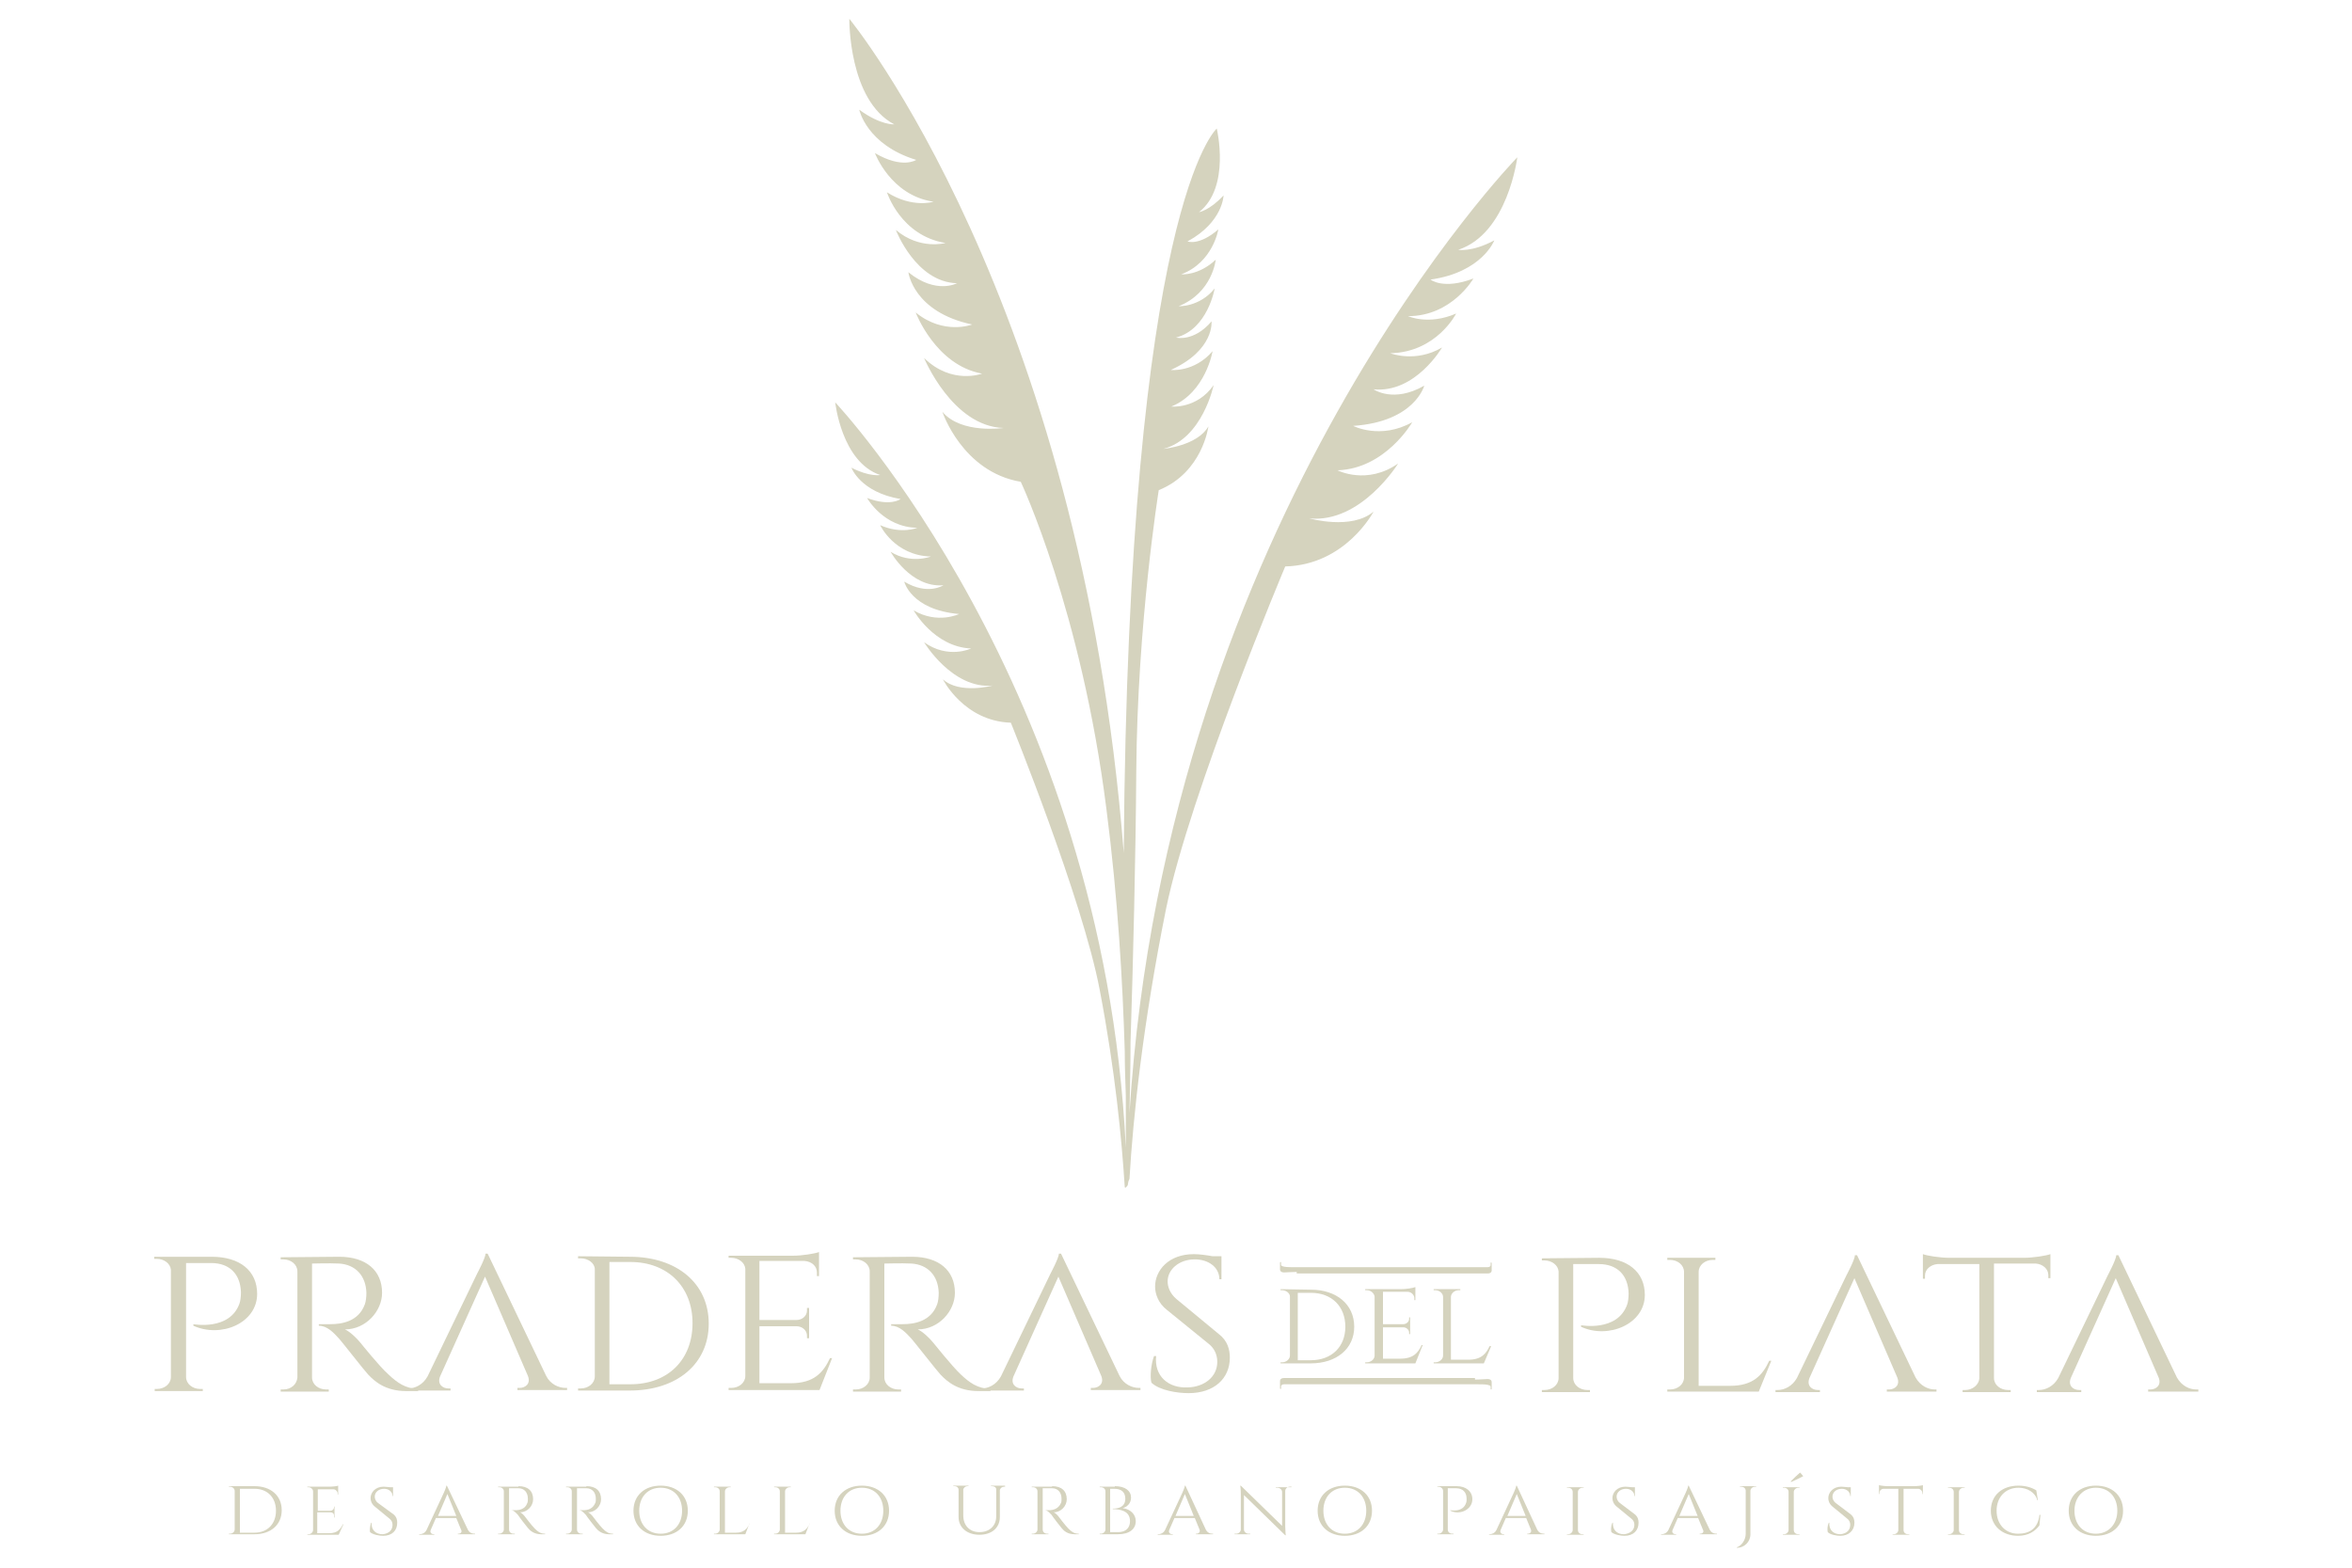 <?xml version="1.0" encoding="utf-8"?>
<!-- Generator: Adobe Illustrator 28.3.0, SVG Export Plug-In . SVG Version: 6.00 Build 0)  -->
<svg version="1.1" id="Layer_1" xmlns="http://www.w3.org/2000/svg" xmlns:xlink="http://www.w3.org/1999/xlink" x="0px" y="0px"
	 viewBox="0 0 450 300" style="enable-background:new 0 0 450 300;" xml:space="preserve">
<style type="text/css">
	.st0{fill:#D5D3BE;}
</style>
<g>
	<path class="st0" d="M48.7,284.4c3.1,0,5.2,1.8,5.2,4.6s-2.1,4.6-5.2,4.6h-4.9v-0.1H44c0.5,0,0.9-0.4,0.9-0.8v-7.4
		c0-0.4-0.4-0.8-0.9-0.8h-0.2v-0.1L48.7,284.4z M45.9,293.3h2.8c2.5,0,4.1-1.7,4.1-4.2s-1.6-4.2-4.1-4.2h-2.8V293.3z"/>
	<path class="st0" d="M64.8,293.7h-6v-0.1H59c0.5,0,0.9-0.4,0.9-0.8v-7.4c0-0.4-0.4-0.8-0.9-0.8h-0.2v-0.1H63c0.6,0,1.5-0.1,1.7-0.2
		v0.4v0.2v1.1h-0.1v-0.2c0-0.4-0.4-0.8-0.8-0.8h-3v4.1h2.4c0.4,0,0.7-0.3,0.7-0.6v-0.2H64v2.1h-0.1V290c0-0.4-0.3-0.6-0.7-0.6h-2.5
		v4H63c1.5,0,2.1-0.7,2.6-1.7h0.1L64.8,293.7z"/>
	<path class="st0" d="M75.3,289.8c0.6,0.5,0.7,1.1,0.7,1.6c0,1.5-1,2.5-2.7,2.5c-0.7,0-1.9-0.2-2.5-0.7c-0.1-0.4,0-1.2,0.2-1.8h0.1
		c-0.1,1.4,0.8,2.2,2.1,2.2c1.1-0.1,1.9-0.7,1.9-1.8c0-0.5-0.2-0.9-0.6-1.2l-2.8-2.3c-0.6-0.5-0.8-1.1-0.8-1.6
		c0-1.1,0.9-2.2,2.5-2.2c0.4,0,0.9,0.1,1.2,0.1h0.6v0.2v1.5h-0.1c0-0.8-0.7-1.4-1.6-1.4c-1.1,0-1.8,0.7-1.8,1.5
		c0,0.3,0.1,0.8,0.6,1.2L75.3,289.8z"/>
	<path class="st0" d="M89.5,292.7c0.3,0.6,0.8,0.8,1.3,0.8h0.1v0.1h-3.3v-0.1h0.1c0.4,0,0.8-0.3,0.5-0.8l-0.9-2.2h-3.9l-1,2.3
		c-0.2,0.5,0.2,0.8,0.6,0.8h0.1v0.1h-2.9v-0.1h0.1c0.4,0,1-0.2,1.3-0.8l3.3-7.1c0,0,0.5-1.1,0.5-1.4h0.1L89.5,292.7z M87.3,290.1
		l-1.7-4.2l-1.8,4.2H87.3z"/>
	<path class="st0" d="M99.2,284.4c1.8,0,2.8,0.9,2.8,2.5c0,1.3-1.1,2.5-2.5,2.5c0.3,0.1,0.8,0.6,1,0.9c0,0,1.2,1.6,1.8,2.2
		s1.1,1,2,1v0.1h-0.8c-1.3,0-2.1-0.7-2.5-1.2c-0.2-0.2-1.8-2.3-1.9-2.5c-0.4-0.4-0.8-0.9-1.3-0.9h0.8c0.8,0,1.9-0.2,2.3-1.4
		c0.1-0.2,0.1-0.5,0.1-0.8c0-1.2-0.7-2-1.8-2c-0.7,0-1.6,0-1.8,0v7.9c0,0.5,0.4,0.8,0.9,0.8h0.2v0.1h-3.2v-0.1h0.2
		c0.5,0,0.9-0.4,0.9-0.8v-7.3c0-0.5-0.4-0.8-0.9-0.8h-0.2v-0.1h3.9V284.4z"/>
	<path class="st0" d="M112.2,284.4c1.8,0,2.8,0.9,2.8,2.5c0,1.3-1.1,2.5-2.5,2.5c0.3,0.1,0.8,0.6,1,0.9c0,0,1.2,1.6,1.8,2.2
		s1.1,1,2,1v0.1h-0.8c-1.3,0-2.1-0.7-2.5-1.2c-0.2-0.2-1.8-2.3-1.9-2.5c-0.4-0.4-0.8-0.9-1.3-0.9h0.8c0.8,0,1.8-0.2,2.3-1.4
		c0.1-0.2,0.1-0.5,0.1-0.8c0-1.2-0.7-2-1.8-2c-0.7,0-1.6,0-1.8,0v7.9c0,0.5,0.4,0.8,0.9,0.8h0.2v0.1h-3.2v-0.1h0.2
		c0.5,0,0.9-0.4,0.9-0.8v-7.3c0-0.5-0.4-0.8-0.9-0.8h-0.2v-0.1h3.9V284.4z"/>
	<path class="st0" d="M131.6,289.1c0,2.9-2.1,4.8-5.2,4.8s-5.2-1.9-5.2-4.8s2.1-4.8,5.2-4.8C129.5,284.3,131.6,286.2,131.6,289.1z
		 M130.5,289.1c0-2.6-1.6-4.4-4.1-4.4s-4.1,1.8-4.1,4.4s1.6,4.4,4.1,4.4C128.9,293.5,130.5,291.7,130.5,289.1z"/>
	<path class="st0" d="M143.4,291.5l-0.8,2.1h-6v-0.1h0.2c0.5,0,0.9-0.4,0.9-0.8v-7.3c0-0.5-0.4-0.8-0.9-0.8h-0.2v-0.1h3.2v0.1h-0.2
		c-0.5,0-0.9,0.4-0.9,0.8v7.9h2.1c1.5,0,2.1-0.7,2.6-1.7L143.4,291.5z"/>
	<path class="st0" d="M154.9,291.5l-0.8,2.1h-6v-0.1h0.2c0.5,0,0.9-0.4,0.9-0.8v-7.3c0-0.5-0.4-0.8-0.9-0.8h-0.2v-0.1h3.2v0.1h-0.2
		c-0.5,0-0.9,0.4-0.9,0.8v7.9h2.1c1.5,0,2.1-0.7,2.6-1.7L154.9,291.5z"/>
	<path class="st0" d="M170.1,289.1c0,2.9-2.1,4.8-5.2,4.8s-5.2-1.9-5.2-4.8s2.1-4.8,5.2-4.8S170.1,286.2,170.1,289.1z M169,289.1
		c0-2.6-1.6-4.4-4.1-4.4s-4.1,1.8-4.1,4.4s1.6,4.4,4.1,4.4S169,291.7,169,289.1z"/>
	<path class="st0" d="M192.3,284.4v0.1h-0.2c-0.4,0-0.7,0.3-0.8,0.6v5.2c0,2.1-1.6,3.4-3.9,3.4c-2.4,0-4-1.4-4-3.4v-5.2
		c0-0.4-0.3-0.7-0.8-0.7h-0.2v-0.1h2.9v0.1h-0.2c-0.4,0-0.7,0.3-0.8,0.6v5c0,1.9,1.2,3.2,3.1,3.2s3.2-1.2,3.2-3V285
		c0-0.4-0.4-0.6-0.8-0.6h-0.2v-0.1h2.7V284.4z"/>
	<path class="st0" d="M201.3,284.4c1.8,0,2.8,0.9,2.8,2.5c0,1.3-1.1,2.5-2.5,2.5c0.3,0.1,0.8,0.6,1,0.9c0,0,1.2,1.6,1.8,2.2
		s1.1,1,2,1v0.1h-0.8c-1.4,0-2.1-0.7-2.5-1.2c-0.2-0.2-1.8-2.3-1.9-2.5c-0.4-0.4-0.8-0.9-1.3-0.9h0.8c0.7,0,1.8-0.2,2.3-1.4
		c0.1-0.2,0.1-0.5,0.1-0.8c0-1.2-0.7-2-1.8-2c-0.7,0-1.6,0-1.8,0v7.9c0,0.5,0.4,0.8,0.9,0.8h0.2v0.1h-3.2v-0.1h0.2
		c0.5,0,0.9-0.4,0.9-0.8v-7.3c0-0.5-0.4-0.8-0.9-0.8h-0.2v-0.1h3.9V284.4z"/>
	<path class="st0" d="M213.3,284.4c2,0,3.1,0.9,3.1,2.2c0,1.1-0.8,1.8-1.6,2c1.5,0.2,2.5,1.2,2.5,2.5c0,1.5-1.2,2.5-3.4,2.5h-3.5
		v-0.1h0.2c0.5,0,0.9-0.4,0.9-0.8v-7.3c0-0.5-0.4-0.8-0.9-0.8h-0.2v-0.1h2.9V284.4z M213.9,293.2c1.5,0,2.3-0.8,2.3-2.1
		c0-2-1.9-2.3-3.3-2.3v-0.1c0.9,0,2.4-0.2,2.4-1.9c0-1.2-0.7-1.9-2.1-1.9h-0.8v8.3H213.9z"/>
	<path class="st0" d="M230.7,292.7c0.3,0.6,0.8,0.8,1.3,0.8h0.1v0.1h-3.3v-0.1h0.1c0.4,0,0.8-0.3,0.6-0.8l-0.9-2.2h-3.9l-1,2.3
		c-0.2,0.5,0.2,0.8,0.6,0.8h0.1v0.1h-2.9v-0.1h0.1c0.4,0,1-0.2,1.3-0.8l3.3-7.1c0,0,0.5-1.1,0.5-1.4h0.1L230.7,292.7z M228.4,290.1
		l-1.7-4.2l-1.8,4.2H228.4z"/>
	<path class="st0" d="M247.1,284.4v0.1h-0.3c-0.5,0-0.9,0.4-0.9,0.8v6.8c0,0.8,0.1,1.7,0.1,1.7h-0.1l-7.9-7.7v6.6
		c0,0.4,0.4,0.8,0.9,0.8h0.3v0.1h-3v-0.1h0.3c0.5,0,0.9-0.4,0.9-0.8v-6.8c0-0.9-0.1-1.6-0.1-1.6h0.1l7.9,7.7v-6.5
		c0-0.4-0.4-0.8-0.9-0.8h-0.3v-0.1h3V284.4z"/>
	<path class="st0" d="M262.5,289.1c0,2.9-2.1,4.8-5.2,4.8s-5.2-1.9-5.2-4.8s2.1-4.8,5.2-4.8C260.4,284.3,262.5,286.2,262.5,289.1z
		 M261.4,289.1c0-2.6-1.6-4.4-4.1-4.4s-4.1,1.8-4.1,4.4s1.6,4.4,4.1,4.4S261.4,291.7,261.4,289.1z"/>
	<path class="st0" d="M278.7,284.4c1.8,0,3,1,3,2.5c0,2-2.4,3.1-4.2,2.2V289c0,0,2.4,0.5,3-1.4c0.1-0.2,0.1-0.5,0.1-0.8
		c0-1.2-0.7-2-2-2H277v7.9c0,0.5,0.4,0.8,0.9,0.8h0.2v0.1H275v-0.1h0.2c0.5,0,0.9-0.4,0.9-0.8v-7.4c0-0.4-0.4-0.8-0.9-0.8H275v-0.1
		L278.7,284.4z"/>
	<path class="st0" d="M294.1,292.7c0.3,0.6,0.8,0.8,1.3,0.8h0.1v0.1h-3.3v-0.1h0.1c0.4,0,0.8-0.3,0.6-0.8l-0.9-2.2h-3.9l-1,2.3
		c-0.2,0.5,0.2,0.8,0.6,0.8h0.1v0.1h-2.9v-0.1h0.1c0.4,0,1-0.2,1.3-0.8l3.3-7.1c0,0,0.5-1.1,0.5-1.4h0.1L294.1,292.7z M291.9,290.1
		l-1.7-4.2l-1.8,4.2H291.9z"/>
	<path class="st0" d="M303,293.7h-3.2v-0.1h0.2c0.5,0,0.9-0.4,0.9-0.8v-7.3c0-0.5-0.4-0.8-0.9-0.8h-0.2v-0.1h3.2v0.1h-0.2
		c-0.5,0-0.9,0.4-0.9,0.8v7.3c0,0.5,0.4,0.8,0.9,0.8h0.2V293.7z"/>
	<path class="st0" d="M312.8,289.8c0.6,0.5,0.7,1.1,0.7,1.6c0,1.5-1,2.5-2.7,2.5c-0.7,0-1.9-0.2-2.5-0.7c-0.1-0.4-0.1-1.2,0.2-1.8
		h0.1c-0.1,1.4,0.8,2.2,2.1,2.2c1.1-0.1,2-0.7,2-1.8c0-0.5-0.2-0.9-0.6-1.2l-2.8-2.3c-0.6-0.5-0.8-1.1-0.8-1.6
		c0-1.1,0.9-2.2,2.5-2.2c0.4,0,0.9,0.1,1.2,0.1h0.6v0.2v1.5h-0.1c0-0.8-0.7-1.4-1.6-1.4c-1.1,0-1.8,0.7-1.8,1.5
		c0,0.3,0.1,0.8,0.6,1.2L312.8,289.8z"/>
	<path class="st0" d="M327.1,292.7c0.3,0.6,0.8,0.8,1.3,0.8h0.1v0.1h-3.3v-0.1h0.1c0.4,0,0.8-0.3,0.5-0.8l-0.9-2.2H321l-1,2.3
		c-0.2,0.5,0.2,0.8,0.6,0.8h0.1v0.1h-2.9v-0.1h0.1c0.4,0,1-0.2,1.3-0.8l3.3-7.1c0,0,0.5-1.1,0.5-1.4h0.1L327.1,292.7z M324.8,290.1
		l-1.7-4.2l-1.8,4.2H324.8z"/>
	<path class="st0" d="M336,284.4v0.1h-0.2c-0.5,0-0.9,0.4-0.9,0.8v8.3c0,1.5-1.2,2.6-2.6,2.6v-0.1c0.9-0.3,1.7-1.4,1.7-2.6v-8.2
		c0-0.5-0.4-0.8-0.9-0.8h-0.2v-0.1L336,284.4z"/>
	<path class="st0" d="M344.3,293.7h-3.2v-0.1h0.2c0.5,0,0.9-0.4,0.9-0.8v-7.3c0-0.5-0.4-0.8-0.9-0.8h-0.2v-0.1h3.2v0.1h-0.2
		c-0.5,0-0.9,0.4-0.9,0.8v7.3c0,0.5,0.4,0.8,0.9,0.8h0.2V293.7z M342.6,283.5c0.6-0.6,1.2-1.2,1.8-1.7c0.2,0.2,0.4,0.4,0.6,0.7
		c-0.8,0.4-1.6,0.8-2.3,1.1L342.6,283.5z"/>
	<path class="st0" d="M354.1,289.8c0.6,0.5,0.7,1.1,0.7,1.6c0,1.5-1.1,2.5-2.7,2.5c-0.7,0-1.9-0.2-2.4-0.7c-0.1-0.4-0.1-1.2,0.2-1.8
		h0.1c-0.1,1.4,0.8,2.2,2.1,2.2c1.1-0.1,1.9-0.7,1.9-1.8c0-0.5-0.2-0.9-0.6-1.2l-2.8-2.3c-0.6-0.5-0.8-1.1-0.8-1.6
		c0-1.1,0.9-2.2,2.5-2.2c0.4,0,0.9,0.1,1.2,0.1h0.6v0.2v1.5H354c0-0.8-0.7-1.4-1.6-1.4c-1.1,0-1.8,0.7-1.8,1.5
		c0,0.3,0.1,0.8,0.6,1.2L354.1,289.8z"/>
	<path class="st0" d="M366.2,284.4c0.6,0,1.5-0.1,1.7-0.2v1.7h-0.1v-0.2c0-0.4-0.4-0.8-0.8-0.8h-2.8v7.9c0,0.5,0.4,0.8,0.9,0.8h0.2
		v0.1h-3.2v-0.1h0.2c0.5,0,0.9-0.4,0.9-0.8v-7.9h-2.8c-0.5,0-0.8,0.4-0.8,0.8v0.2h-0.1v-1.7c0.3,0.1,1.1,0.2,1.7,0.2H366.2z"/>
	<path class="st0" d="M375.9,293.7h-3.2v-0.1h0.2c0.5,0,0.9-0.4,0.9-0.8v-7.3c0-0.5-0.4-0.8-0.9-0.8h-0.2v-0.1h3.2v0.1h-0.2
		c-0.5,0-0.9,0.4-0.9,0.8v7.3c0,0.5,0.4,0.8,0.9,0.8h0.2V293.7z"/>
	<path class="st0" d="M390.4,289.8l-0.2,2.1c-0.8,1.1-2.1,2-4.1,2c-3,0-5.2-1.9-5.2-4.8s2.1-4.8,5.3-4.8c1.4,0,2.6,0.4,3.4,0.9
		l0.3,1.9h-0.1c-0.4-1.5-1.9-2.4-3.6-2.4c-2.5,0-4.2,1.8-4.2,4.4s1.7,4.4,4.1,4.4c2.1,0,3.8-0.9,4.1-3.6h0.2L390.4,289.8z"/>
	<path class="st0" d="M406.2,289.1c0,2.9-2.1,4.8-5.2,4.8s-5.2-1.9-5.2-4.8s2.1-4.8,5.2-4.8S406.2,286.2,406.2,289.1z M405.1,289.1
		c0-2.6-1.6-4.4-4.1-4.4c-2.4,0-4.1,1.8-4.1,4.4s1.6,4.4,4.1,4.4C403.4,293.5,405.1,291.7,405.1,289.1z"/>
	<path class="st0" d="M40.5,240.5c5.4,0,8.7,2.7,8.7,7.1c0,5.6-6.9,8.5-12.2,6.1v-0.3c0,0,6.9,1.3,8.8-3.9c0.2-0.5,0.3-1.4,0.3-2.2
		c-0.1-3.4-2.1-5.6-5.7-5.6h-4.8v21.8c0,1.3,1.2,2.3,2.7,2.3h0.5v0.4h-9.2v-0.4H30c1.5,0,2.7-1,2.7-2.3V243
		c-0.1-1.2-1.3-2.1-2.7-2.1h-0.5v-0.4H40.5z"/>
	<path class="st0" d="M64.9,240.5c5.1,0,8.2,2.6,8.2,6.9c0,3.5-3.1,7-7.1,7c0.9,0.4,2.2,1.6,3,2.6c0,0,3.6,4.5,5.3,6
		c1.7,1.6,3.2,2.7,5.7,2.8v0.4h-2.3c-3.9,0-6-1.8-7.3-3.2c-0.5-0.5-5.2-6.5-5.5-6.8c-1.1-1.2-2.3-2.5-3.9-2.5v-0.3h2.2
		c2.2,0,5.4-0.5,6.6-3.8c0.2-0.5,0.3-1.4,0.3-2.2c-0.1-3.3-2.1-5.4-5.2-5.6c-2.1-0.1-4.7,0-5.2,0v21.8c0,1.3,1.2,2.3,2.7,2.3h0.5
		v0.4h-9.2v-0.4h0.5c1.5,0,2.6-1,2.7-2.3v-20.3c0-1.3-1.2-2.3-2.7-2.3h-0.5v-0.4L64.9,240.5L64.9,240.5z"/>
	<path class="st0" d="M92.8,244.3l-8.6,19.1c-0.6,1.5,0.5,2.3,1.6,2.3h0.4v0.4h-8.5v-0.4h0.4c1.3,0,2.8-0.7,3.7-2.3l9.5-19.7
		c0,0,1.6-3,1.6-3.8h0.4l11.2,23.4c0.8,1.6,2.4,2.3,3.7,2.3h0.3v0.4H99v-0.4h0.4c1.1,0,2.2-0.8,1.6-2.3L92.8,244.3z"/>
	<path class="st0" d="M120.5,240.5c9,0,15.1,5.1,15.1,12.8s-6.1,12.8-15.1,12.8h-9.9v-0.4h0.5c1.5,0,2.7-1,2.7-2.3v-20.5
		c0-1.2-1.3-2.1-2.7-2.1h-0.5v-0.4L120.5,240.5z M116.6,264.9h4c7.2,0,11.9-4.7,11.9-11.7s-4.8-11.7-11.9-11.7h-4V264.9z"/>
	<path class="st0" d="M156.8,266h-17.4v-0.4h0.5c1.5,0,2.7-1,2.7-2.3v-20.5c-0.1-1.2-1.3-2.1-2.7-2.1h-0.5v-0.4h12.3
		c1.8,0,4.2-0.4,5-0.7v1.1v0.6v2.9h-0.4v-0.7c0-1.2-1-2.1-2.4-2.2h-8.6v11.3h7.1c1.1,0,2-0.8,2-1.8v-0.5h0.4v5.8h-0.4v-0.5
		c0-1-0.9-1.8-2-1.8h-7.1v10.9h6c4.4,0,6.2-2,7.5-4.8h0.4L156.8,266z"/>
	<path class="st0" d="M174.5,240.5c5.1,0,8.2,2.6,8.2,6.9c0,3.5-3.1,7-7.1,7c0.9,0.4,2.2,1.6,3,2.6c0,0,3.6,4.5,5.2,6
		c1.7,1.6,3.2,2.7,5.7,2.8v0.4h-2.3c-3.9,0-6-1.8-7.3-3.2c-0.5-0.5-5.2-6.5-5.5-6.8c-1.1-1.2-2.3-2.5-3.9-2.5v-0.3h2.2
		c2.2,0,5.4-0.5,6.6-3.8c0.2-0.5,0.3-1.4,0.3-2.2c-0.1-3.3-2.1-5.4-5.2-5.6c-2.1-0.1-4.7,0-5.2,0v21.8c0,1.3,1.2,2.3,2.7,2.3h0.5
		v0.4h-9.2v-0.4h0.5c1.5,0,2.7-1,2.7-2.3v-20.3c0-1.3-1.2-2.3-2.7-2.3h-0.5v-0.4L174.5,240.5L174.5,240.5z"/>
	<path class="st0" d="M202.5,244.3l-8.6,19.1c-0.6,1.5,0.5,2.3,1.6,2.3h0.4v0.4h-8.5v-0.4h0.4c1.3,0,2.8-0.7,3.7-2.3l9.5-19.7
		c0,0,1.6-3,1.6-3.8h0.4l11.2,23.4c0.8,1.6,2.4,2.3,3.7,2.3h0.3v0.4h-9.5v-0.4h0.4c1.1,0,2.2-0.8,1.6-2.3L202.5,244.3z"/>
	<path class="st0" d="M233.2,255.3c1.7,1.3,2.1,3,2.1,4.5c0,4-3,6.8-7.9,6.8c-2.1,0-5.5-0.5-7.1-2c-0.3-1.1-0.1-3.5,0.5-5.1h0.4
		c-0.4,3.8,2.3,6.2,6.1,6c3.1-0.1,5.6-2,5.6-4.9c0-1.4-0.6-2.6-1.6-3.4l-8-6.5c-1.7-1.3-2.3-3.1-2.3-4.5c0-3.1,2.6-6.2,7.4-6.2
		c1.1,0,2.5,0.2,3.6,0.4h1.7v0.4v4h-0.4c0-2.3-2.1-3.8-4.7-3.8c-3.1,0-5.2,2-5.2,4.2c0,1,0.4,2.3,1.7,3.4L233.2,255.3z"/>
	<path class="st0" d="M248.1,243.4c-1,0-1.9,0.1-2.4,0.1c-0.8,0-0.8-0.5-0.8-0.6s0-0.9,0-1.2c0-0.1,0-0.2,0.1-0.2c0,0,0.1,0,0.1,0.1
		v0.4c0,0.3,0.3,0.3,0.6,0.4c0.5,0.1,1.3,0.1,2.4,0.1h34.1h2.4c0.4,0,0.6-0.2,0.6-0.4c0-0.1,0-0.3,0-0.4s0-0.1,0.1-0.1
		s0.1,0.1,0.1,0.2v1.3c0,0.1,0,0.6-0.8,0.6c-0.3,0-0.7,0-2.4,0h-34.1L248.1,243.4z"/>
	<path class="st0" d="M282.2,264c1,0,1.9-0.1,2.4-0.1c0.8,0,0.8,0.5,0.8,0.6v1.2c0,0.1,0,0.2-0.1,0.2c0,0-0.1,0-0.1-0.1s0-0.3,0-0.4
		c0-0.3-0.3-0.3-0.6-0.4c-0.5-0.1-1.3-0.1-2.4-0.1h-34.1c-1.7,0-2,0-2.4,0s-0.6,0.2-0.6,0.4v0.4c0,0.1,0,0.1-0.1,0.1
		s-0.1-0.1-0.1-0.2c0-0.4,0-1.2,0-1.3s0-0.6,0.8-0.6h2.4h34.1L282.2,264z"/>
	<path class="st0" d="M250.8,246.8c4.9,0,8.3,2.8,8.3,7.1c0,4.2-3.4,7-8.3,7H245v-0.2h0.3c0.8,0,1.5-0.6,1.5-1.3v-11.3
		c0-0.6-0.7-1.2-1.5-1.2H245v-0.2L250.8,246.8L250.8,246.8z M248.3,260.3h2.5c4,0,6.6-2.6,6.6-6.4c0-3.9-2.6-6.5-6.6-6.5h-2.5
		L248.3,260.3z"/>
	<path class="st0" d="M270.8,260.9h-9.6v-0.2h0.3c0.8,0,1.5-0.6,1.5-1.3v-11.3c-0.1-0.6-0.7-1.2-1.5-1.2h-0.3v-0.2h6.8
		c1,0,2.3-0.2,2.8-0.4v0.6v0.3v1.6h-0.2v-0.4c0-0.6-0.6-1.2-1.3-1.2h-4.7v6.2h3.9c0.6,0,1.1-0.5,1.1-1v-0.3h0.2v3.2h-0.2V255
		c0-0.5-0.5-1-1.1-1h-3.9v6h3.3c2.5,0,3.4-1.1,4.1-2.6h0.2L270.8,260.9z"/>
	<path class="st0" d="M285.3,257.6l-1.4,3.3h-9.6v-0.2h0.3c0.8,0,1.5-0.6,1.5-1.3v-11.2c0-0.7-0.7-1.3-1.5-1.3h-0.3v-0.2h5.1v0.2
		h-0.3c-0.8,0-1.5,0.6-1.5,1.3v12h3.3c2.5,0,3.4-1.1,4.1-2.6H285.3z"/>
	<path class="st0" d="M306,240.7c5.4,0,8.7,2.7,8.7,7.1c0,5.6-7,8.5-12.2,6.1v-0.3c0,0,6.9,1.3,8.8-3.9c0.2-0.5,0.3-1.4,0.3-2.2
		c-0.1-3.4-2.1-5.6-5.7-5.6H301v21.8c0,1.3,1.2,2.3,2.7,2.3h0.5v0.4H295V266h0.5c1.5,0,2.7-1,2.7-2.3v-20.4
		c-0.1-1.2-1.3-2.1-2.7-2.1H295v-0.4L306,240.7z"/>
	<path class="st0" d="M338.9,260.4l-2.4,5.9H319v-0.4h0.5c1.5,0,2.7-1,2.7-2.3v-20.2c0-1.3-1.2-2.3-2.7-2.3H319v-0.4h9.2v0.4h-0.5
		c-1.5,0-2.7,1-2.7,2.3v21.8h6c4.4,0,6.2-2,7.5-4.8L338.9,260.4z"/>
	<path class="st0" d="M354.8,244.6l-8.6,19.1c-0.6,1.5,0.5,2.3,1.6,2.3h0.4v0.4h-8.5V266h0.4c1.3,0,2.8-0.7,3.7-2.3l9.5-19.7
		c0,0,1.6-3,1.6-3.8h0.4l11.2,23.4c0.9,1.6,2.4,2.3,3.7,2.3h0.3v0.4H361v-0.4h0.4c1.1,0,2.2-0.8,1.6-2.3L354.8,244.6z"/>
	<path class="st0" d="M387.2,240.7c1.8,0,4.3-0.4,5.1-0.7v4.6h-0.4V244c0-1.2-1.1-2.1-2.4-2.2h-8v21.9c0,1.3,1.2,2.3,2.7,2.3h0.5
		v0.4h-9.2V266h0.5c1.4,0,2.6-1,2.7-2.2v-21.9h-8c-1.3,0.1-2.4,1-2.4,2.2v0.6h-0.4V240c0.8,0.3,3.2,0.7,5.1,0.7H387.2z"/>
	<path class="st0" d="M404.8,244.6l-8.6,19.1c-0.6,1.5,0.5,2.3,1.6,2.3h0.4v0.4h-8.5V266h0.4c1.3,0,2.8-0.7,3.7-2.3l9.5-19.7
		c0,0,1.6-3,1.6-3.8h0.4l11.2,23.4c0.9,1.6,2.4,2.3,3.7,2.3h0.4v0.4H411v-0.4h0.4c1.1,0,2.2-0.8,1.6-2.3L404.8,244.6z"/>
	<path class="st0" d="M215.5,224.7c0-0.1,0-0.1,0-0.2V224.7z"/>
	<path class="st0" d="M279,47.8c9.5-3.1,11.3-17.7,11.3-17.7s-67,68.8-74.2,182.9c0.1-4.6,0.2-9.1,0.2-13.5
		c0.5-15.3,1-36.1,1.1-51.9c0.2-28.3,4.3-53.8,4.3-53.8c8.4-3.4,9.5-12.2,9.5-12.2c-2.1,3.7-8.6,4.3-8.6,4.3
		c7.5-2,9.6-12.2,9.6-12.2c-3.2,4.6-8.1,4.1-8.1,4.1c6.6-2.7,7.9-10.6,7.9-10.6c-3.5,4.1-8,3.6-8,3.6c8.4-3.8,7.8-9.3,7.8-9.3
		c-3.4,4-6.8,3.1-6.8,3.1c6.1-1.6,7.4-9.4,7.4-9.4c-2.9,3.6-6.9,3.4-6.9,3.4c6.5-2.6,7.1-8.9,7.1-8.9c-3.3,3.1-6.6,2.8-6.6,2.8
		c6.1-2.3,7.1-8.6,7.1-8.6c-3.7,3.2-5.9,2.3-5.9,2.3c6.8-3.7,6.9-8.8,6.9-8.8c-2.7,2.9-4.7,3.2-4.7,3.2c6.1-4.8,3.4-16,3.4-16
		s-16.9,14.6-17.8,138.6c-8.3-106-52.5-159.6-52.5-159.6s-0.2,15.6,8.6,20.2c0,0-2.6,0.2-6.7-2.8c0,0,1.4,6.7,10.9,9.6
		c0,0-2.6,1.8-7.9-1.3c0,0,3,8.1,11.2,9.3c0,0-4,1.3-8.9-1.8c0,0,2.6,8.3,11.2,9.7c0,0-4.9,1.4-9.5-2.5c0,0,3.8,10,11.7,10.2
		c0,0-4,2.2-9.3-2.1c0,0,0.9,7.6,12.2,10c0,0-5.4,2.1-10.8-2.3c0,0,3.8,10.1,12.7,11.7c0,0-5.8,2.2-11.1-3c0,0,5.4,13.1,15.2,13.4
		c0,0-8.1,1.2-11.7-3.1c0,0,3.8,11.5,15,13.4c0,0,11.6,24.6,16.4,62.7c2.2,17.1,3.1,33.1,3.5,46.3c0,2.8,0.1,5.6,0.2,8.5
		c0,3.6,0,6.9,0,9.9C211.1,131.2,159.8,77,159.8,77s1.2,11.4,8.6,13.9c0,0-2,0.4-5.5-1.4c0,0,1.7,4.7,9.4,6c0,0-1.9,1.5-6.4-0.2
		c0,0,3.1,5.6,9.6,5.7c0,0-3,1.3-7.1-0.5c0,0,2.7,5.8,9.7,6c0,0-3.8,1.5-7.7-0.9c0,0,3.8,6.9,10.1,6.4c0,0-3,2-7.5-0.7
		c0,0,1.3,5.4,10.5,6.2c0,0-4.1,2-8.7-0.7c0,0,3.9,7,11,7.3c0,0-4.4,2.1-9-1.2c0,0,5.4,9,13.1,8.3c0,0-6.3,1.7-9.5-1.2
		c0,0,4,8,13,8.3c0,0,13.7,33.7,17,51.1c3,15.7,4.2,28.5,4.8,37.8c0,0,0.1,0.1,0.1,0.1c0.2-0.1,0.3-0.3,0.4-0.4
		c0.1-0.1,0.1-0.2,0.1-0.3c0-0.1,0.2-1.1,0.2-0.6c0-0.1,0-0.3,0.1-0.4c0.7-12,2.6-29.8,7-51.7c4.6-22.3,22.8-65.5,22.8-65.5
		c11.6-0.3,16.9-10.5,16.9-10.5c-4.2,3.6-12.3,1.3-12.3,1.3c9.9,1,17-10.5,17-10.5c-6,4.2-11.6,1.3-11.6,1.3
		c9.2-0.3,14.3-9.2,14.3-9.2c-6.1,3.4-11.3,0.7-11.3,0.7c11.8-0.8,13.6-7.7,13.6-7.7c-5.9,3.4-9.7,0.7-9.7,0.7c8,0.8,13.1-8,13.1-8
		c-5.1,3-9.9,1.1-9.9,1.1c8.9-0.2,12.6-7.6,12.6-7.6c-5.3,2.3-9.2,0.5-9.2,0.5c8.4,0,12.5-7.2,12.5-7.2c-5.8,2.2-8.2,0.2-8.2,0.2
		c9.9-1.4,12.2-7.5,12.2-7.5C281.6,48.3,279,47.8,279,47.8z"/>
</g>
</svg>

